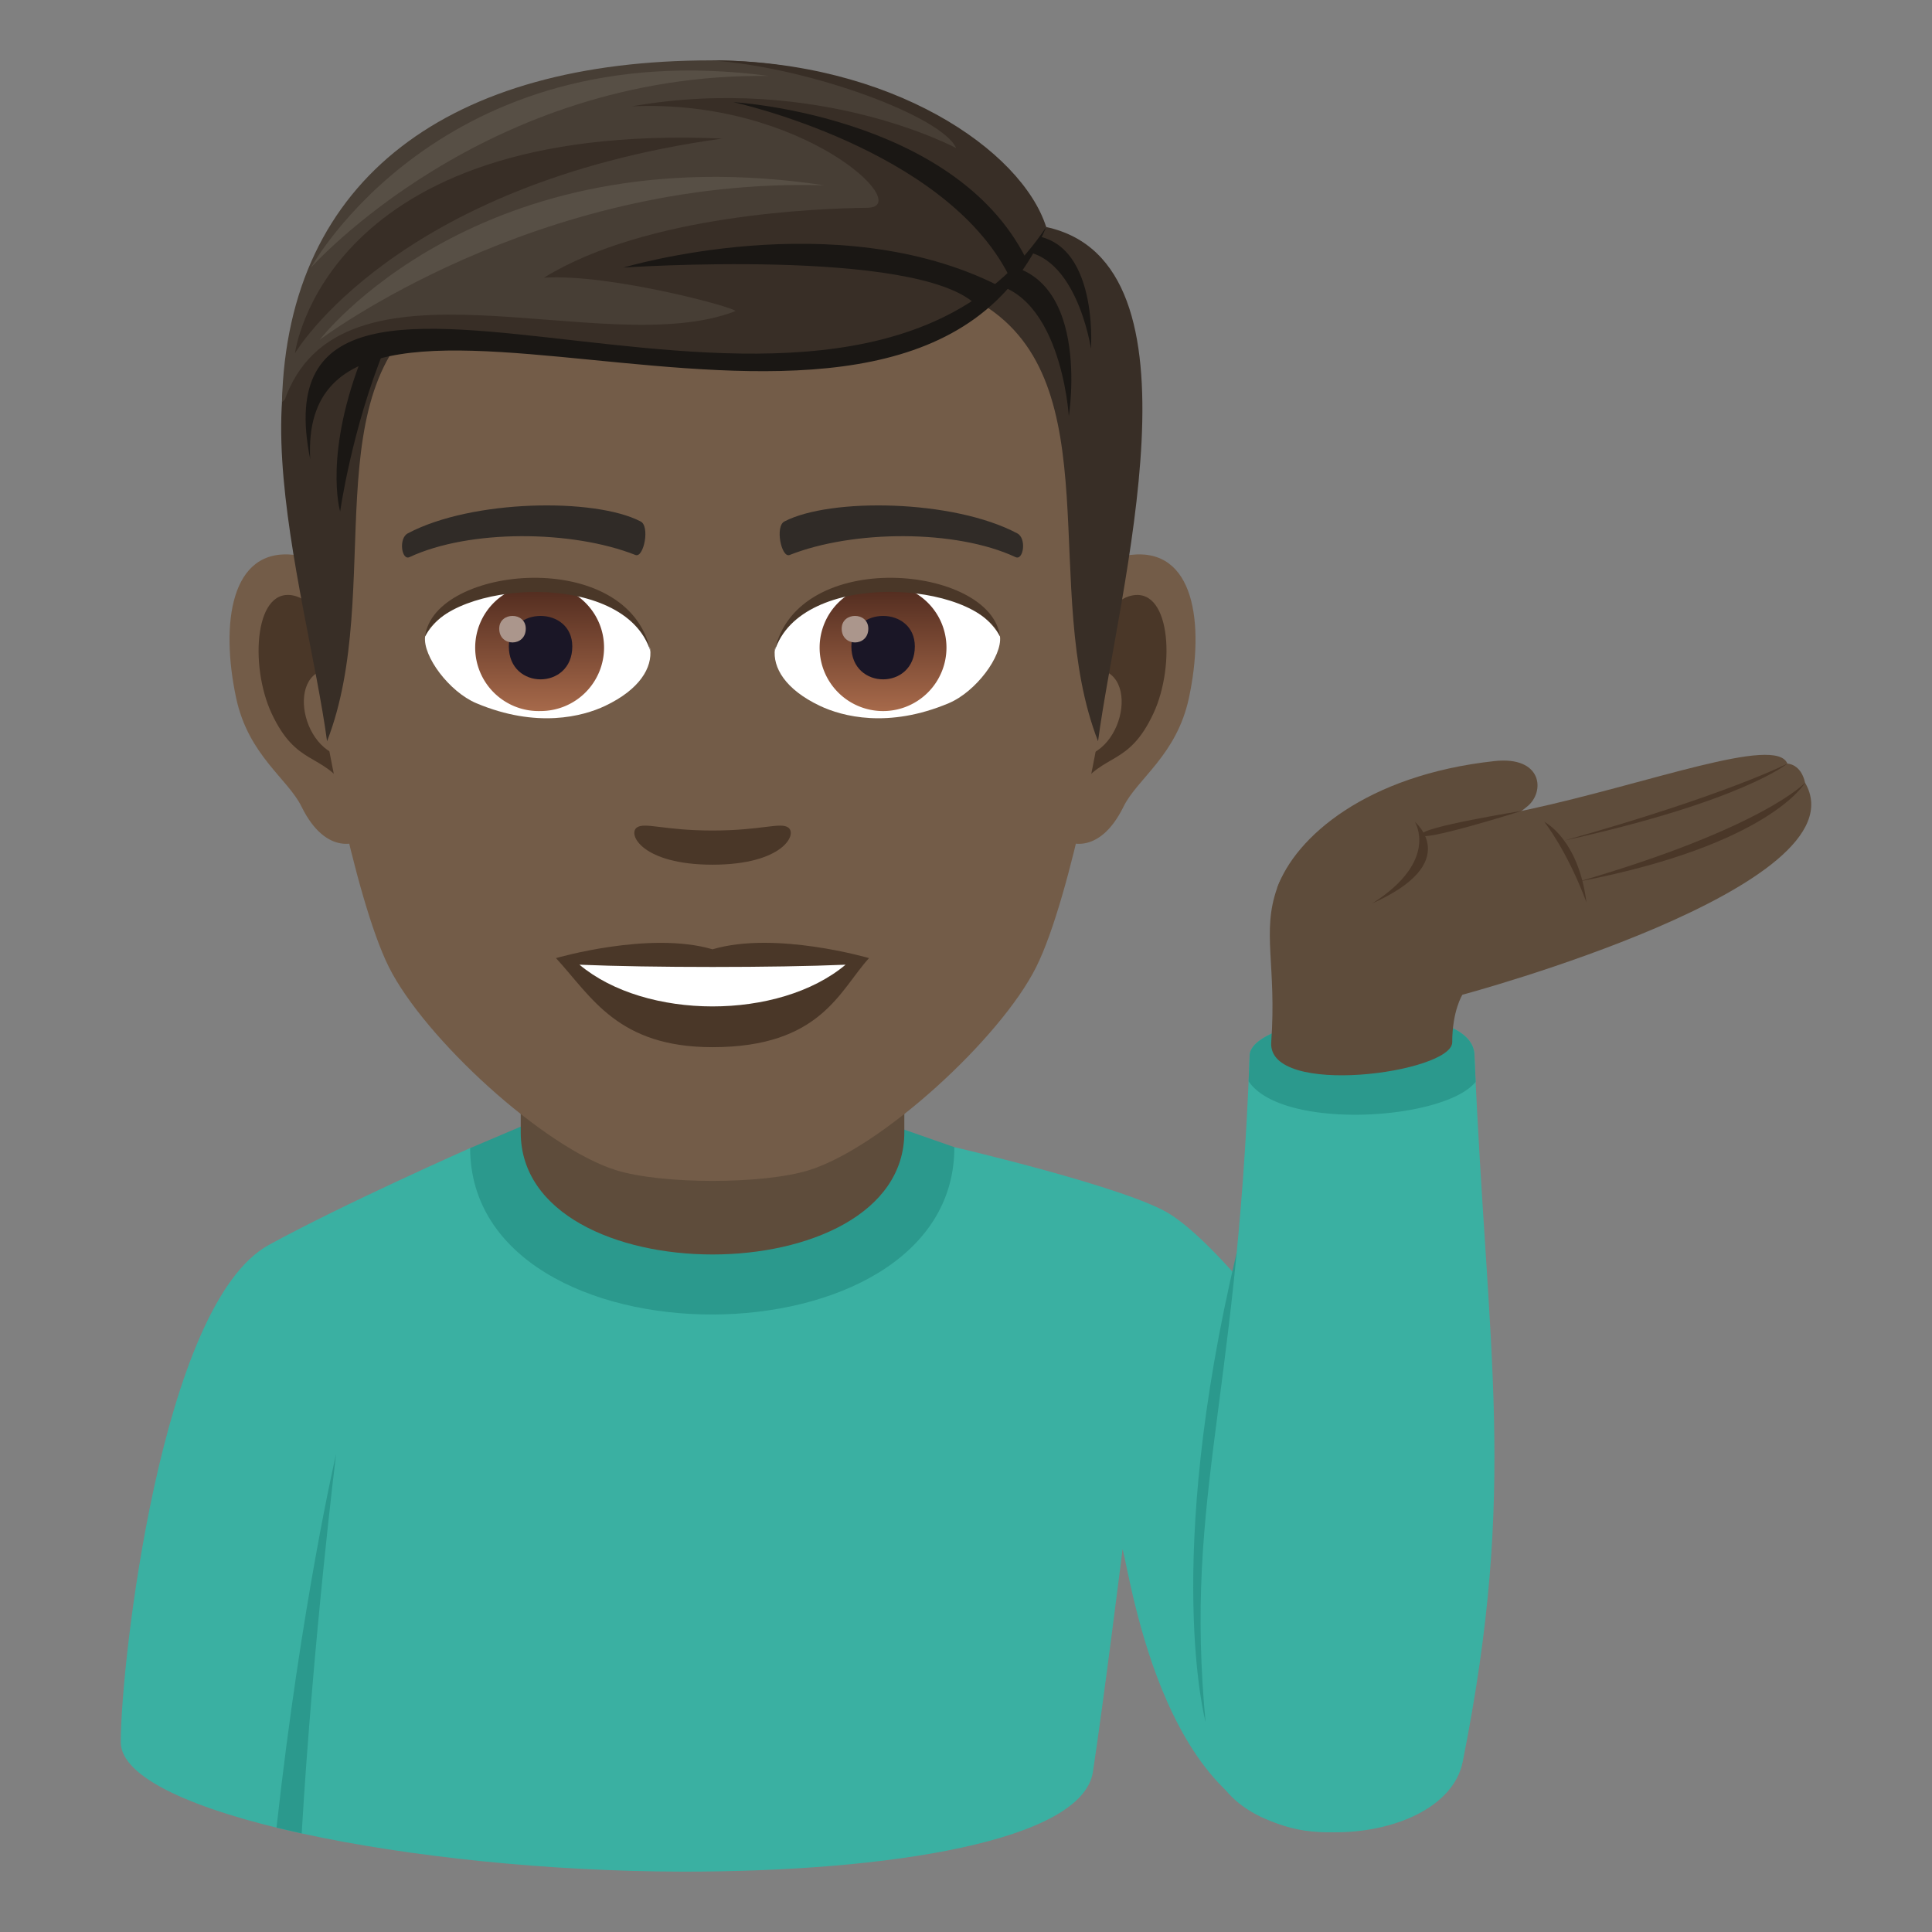 <svg xmlns="http://www.w3.org/2000/svg" xml:space="preserve" style="enable-background:new 0 0 64 64" viewBox="0 0 64 64"><rect x="0" y="0" width="64" height="64" fill="#808080" stroke="none"/><path d="M48.899 53.257S41.915 42.225 38.757 40.22C37.37 39.34 31.614 38 31.614 38l-16.04.032s-4.198 1.852-6.672 3.21C5.318 43.21 4 55.16 4 57.71c0 2.36 9.78 4.276 18.593 4.29 6.883.01 13.263-1.025 13.611-3.303.346-2.262.983-7.378.983-7.378.28.999 1.425 9.374 6.743 9.374 3.005 0 4.969-7.436 4.969-7.436z" style="fill:#3ab0a2"/><path d="M15.574 38.032c.016 7.371 16.055 7.34 16.04-.031l-2.022-.707H17.314l-1.74.739zm24.361 19.004s2.982-11.904 1.033-15.548c-2.451 10.331-1.033 15.548-1.033 15.548z" style="fill:#2b998d"/><path d="M17.25 37.512c0 5.392 12.707 5.392 12.707 0v-5.965H17.25v5.965z" style="fill:#5e4c3b"/><path d="m9.993 60.735-.833-.192c.824-7.444 1.974-12.38 1.974-12.38s-.755 6.089-1.14 12.572z" style="fill:#2b998d"/><path d="M50.596 26.712c.593-.484.501-1.674-1.091-1.5-4.253.463-6.596 2.524-7.196 4.2.407 1.304 4.963.015 8.287-2.7z" style="fill:#5e4c3b"/><path d="M48.455 58.357c1.821-9.14.809-13.46.387-23.42-.086-2.032-7.395-1.407-7.446.025-.433 11.983-2.296 14.819-1.37 22.96.43 3.77 7.821 3.485 8.429.435z" style="fill:#3ab0a2"/><path d="M48.883 35.84a198.92 198.92 0 0 1-.04-.903c-.087-2.032-7.396-1.407-7.447.025-.01.29-.022.576-.034.857 1.106 1.64 6.483 1.3 7.52.02z" style="fill:#2b998d"/><path d="M48.107 34.525c0-1.042.337-1.573.337-1.573s13.35-3.577 11.352-7.022c-.14-.634-.587-.634-.587-.634-.374-.952-4.61.662-8.582 1.52-4.77 1.03-7.612.621-8.318 2.595-.524 1.469-.015 2.555-.198 5.114-.131 1.85 5.996 1.014 5.996 0z" style="fill:#5e4c3b"/><path d="M59.796 25.93s-1.39 1.495-7.498 3.273c6.323-1.215 7.498-3.273 7.498-3.273zm-.586-.634s-2.02 1.042-7.397 2.55c5.896-1.3 7.396-2.55 7.396-2.55zm-8.8 1.566s-3.355.538-3.316.784c-.115.298 3.316-.784 3.316-.784z" style="fill:#4a3728"/><path d="M46.87 27.228s.815 1.285-1.407 2.696c3.023-1.355 1.408-2.696 1.408-2.696zm4.287-.004s.746.93 1.396 2.665c-.268-2.11-1.396-2.665-1.396-2.665z" style="fill:#4a3728"/><path d="M37.448 18.383c-2.142.258-3.69 7.428-2.341 9.321.189.263 1.292.686 2.112-.984.453-.926 1.76-1.698 2.167-3.605.52-2.445.195-4.991-1.938-4.732zm-27.688 0c2.142.258 3.69 7.428 2.34 9.321-.189.263-1.292.686-2.112-.984-.453-.926-1.762-1.698-2.167-3.605-.52-2.445-.195-4.991 1.938-4.732z" style="fill:#735c48"/><path d="M37.39 19.755c-.559.176-1.17 1.029-1.5 2.443 1.954-.42 1.466 2.833-.233 2.894.017.327.038.663.079 1.017.817-1.186 1.65-.71 2.473-2.477.743-1.592.567-4.31-.818-3.877zm-26.073 2.439c-.332-1.412-.94-2.263-1.5-2.44-1.383-.433-1.562 2.285-.82 3.877.824 1.766 1.657 1.29 2.476 2.477.04-.353.063-.69.076-1.018-1.681-.079-2.163-3.293-.232-2.896z" style="fill:#4a3728"/><path d="M23.603 4.594c-9.287 0-13.76 7.02-13.2 16.779.111 1.964 1.332 8.368 2.481 10.666 1.178 2.351 5.115 5.975 7.526 6.726 1.525.472 4.862.472 6.385 0 2.413-.75 6.352-4.375 7.528-6.726 1.153-2.298 2.37-8.701 2.48-10.666.563-9.759-3.91-16.78-13.2-16.78z" style="fill:#735c48"/><path d="M33.694 17.666c-2.124-1.125-6.188-1.18-7.703-.395-.326.15-.11 1.215.163 1.115 2.109-.835 5.513-.853 7.488.07.264.12.373-.633.051-.79zm-20.18 0c2.123-1.125 6.186-1.18 7.702-.395.324.15.11 1.215-.162 1.115-2.114-.835-5.513-.853-7.49.07-.262.12-.37-.633-.05-.79z" style="fill:#302b27"/><path d="M26.11 27.412c-.265-.184-.887.1-2.507.1-1.616 0-2.24-.284-2.505-.1-.317.224.188 1.232 2.505 1.232 2.32 0 2.825-1.008 2.507-1.232z" style="fill:#4a3728"/><path d="M21.537 21.494c.079.615-.339 1.343-1.493 1.89-.734.347-2.262.755-4.267-.09-.898-.38-1.775-1.558-1.695-2.211 1.087-2.049 6.437-2.348 7.455.41z" style="fill:#fff"/><linearGradient id="a" x1="-1211.435" x2="-1211.435" y1="171.641" y2="171.002" gradientTransform="translate(7977.155 -1104.145) scale(6.57)" gradientUnits="userSpaceOnUse"><stop offset="0" style="stop-color:#a6694a"/><stop offset="1" style="stop-color:#4f2a1e"/></linearGradient><path d="M17.907 19.353c1.16 0 2.103.94 2.103 2.099a2.102 2.102 0 0 1-2.103 2.102 2.101 2.101 0 1 1 0-4.2z" style="fill:url(#a)"/><path d="M16.856 21.414c0 1.454 2.102 1.454 2.102 0 0-1.348-2.102-1.348-2.102 0z" style="fill:#1a1626"/><path d="M16.537 20.825c0 .609.88.609.88 0 0-.563-.88-.563-.88 0z" style="fill:#ab968c"/><path d="M21.547 21.574c-.854-2.739-6.674-2.334-7.465-.492.292-2.359 6.738-2.983 7.465.492z" style="fill:#4a3728"/><path d="M25.67 21.494c-.078.615.338 1.343 1.494 1.89.733.347 2.26.755 4.265-.09.9-.38 1.776-1.558 1.697-2.211-1.087-2.049-6.44-2.348-7.455.41z" style="fill:#fff"/><linearGradient id="b" x1="-1212.407" x2="-1212.407" y1="171.641" y2="171.002" gradientTransform="translate(7994.886 -1104.145) scale(6.57)" gradientUnits="userSpaceOnUse"><stop offset="0" style="stop-color:#a6694a"/><stop offset="1" style="stop-color:#4f2a1e"/></linearGradient><path d="M29.253 19.353a2.101 2.101 0 1 1-2.102 2.099 2.1 2.1 0 0 1 2.102-2.099z" style="fill:url(#b)"/><path d="M28.203 21.414c0 1.454 2.102 1.454 2.102 0 0-1.348-2.102-1.348-2.102 0z" style="fill:#1a1626"/><path d="M27.882 20.825c0 .609.882.609.882 0 0-.563-.882-.563-.882 0z" style="fill:#ab968c"/><path d="M25.66 21.574c.852-2.737 6.67-2.345 7.465-.492-.295-2.359-6.738-2.983-7.465.492z" style="fill:#4a3728"/><path d="m34.658 7.521-2.114 2.558c4.28 2.625 1.885 9.48 3.83 14.475.662-4.982 3.756-15.853-1.716-17.033zM12.464 8.787l2.113 1.293c-4.279 2.625-1.8 9.48-3.743 14.475-.662-4.983-3.842-14.588 1.63-15.768z" style="fill:#382e26"/><path d="M32.418 9.355c2.718-.01 2.988 4.431 2.988 4.431s.816-5.057-2.637-5.057l-.351.627zM12.743 11.55c-1.09 2.66-1.475 5.395-1.475 5.395s-.575-1.915.797-5.3l.678-.096z" style="fill:#1a1714"/><path d="M33.5 8.32c2.125-.222 2.64 3.23 2.64 3.23s.291-4.018-2.407-3.748l-.232.517z" style="fill:#1a1714"/><path d="M34.657 7.521S31.49 2 23.56 2C14.952 2 9.525 5.858 9.34 13.327c5.272-5.198 19.162 2.884 25.316-5.806z" style="fill:#473e35"/><path d="M34.657 7.521C33.845 4.972 29.527 2 23.56 2c3.306.234 7.665 1.871 8.114 2.906 0 0-4.574-2.465-10.746-1.383 5.66-.258 9.396 3.34 7.805 3.36-1.55.019-7.303.212-10.717 2.317 2.196-.148 6.532 1.033 6.335 1.11C19.98 12 11.206 7.976 9.404 13.325 16.18 7.52 29.108 16.871 34.657 7.52z" style="fill:#382e26"/><path d="M34.657 7.521c-4.524 10.694-24.854-1.265-24.381 7.69-2.076-10.276 17.69 2.398 24.38-7.69z" style="fill:#1a1714"/><path d="M33.418 9.123c-2.15-4.22-9.123-5.739-9.123-5.739s7.29.417 9.69 5.174l-.567.565zm-1.104.957C30.31 8.202 20.652 8.864 20.652 8.864s7.042-2.125 12.426.602l-.764.612z" style="fill:#1a1714"/><path d="M9.772 11.7s.947-7.684 14.153-7.11C13.068 6.095 9.772 11.7 9.772 11.7z" style="fill:#382e26"/><path d="M10.589 11.258s5.231-6.847 16.718-5.12c-9.584-.28-16.718 5.12-16.718 5.12zm-.288-2.393s5.743-6.46 15.16-6.35C14.58 1.068 10.3 8.865 10.3 8.865z" style="fill:#574f45"/><path d="M23.603 31.447c-2.087-.615-5.185.292-5.185.292 1.18 1.283 2.043 2.95 5.185 2.95 3.6 0 4.213-1.892 5.185-2.95 0 0-3.097-.91-5.185-.292z" style="fill:#4a3728"/><path d="M19.196 31.957c2.19 1.838 6.612 1.847 8.815 0-2.333.1-6.465.1-8.815 0z" style="fill:#fff"/></svg>